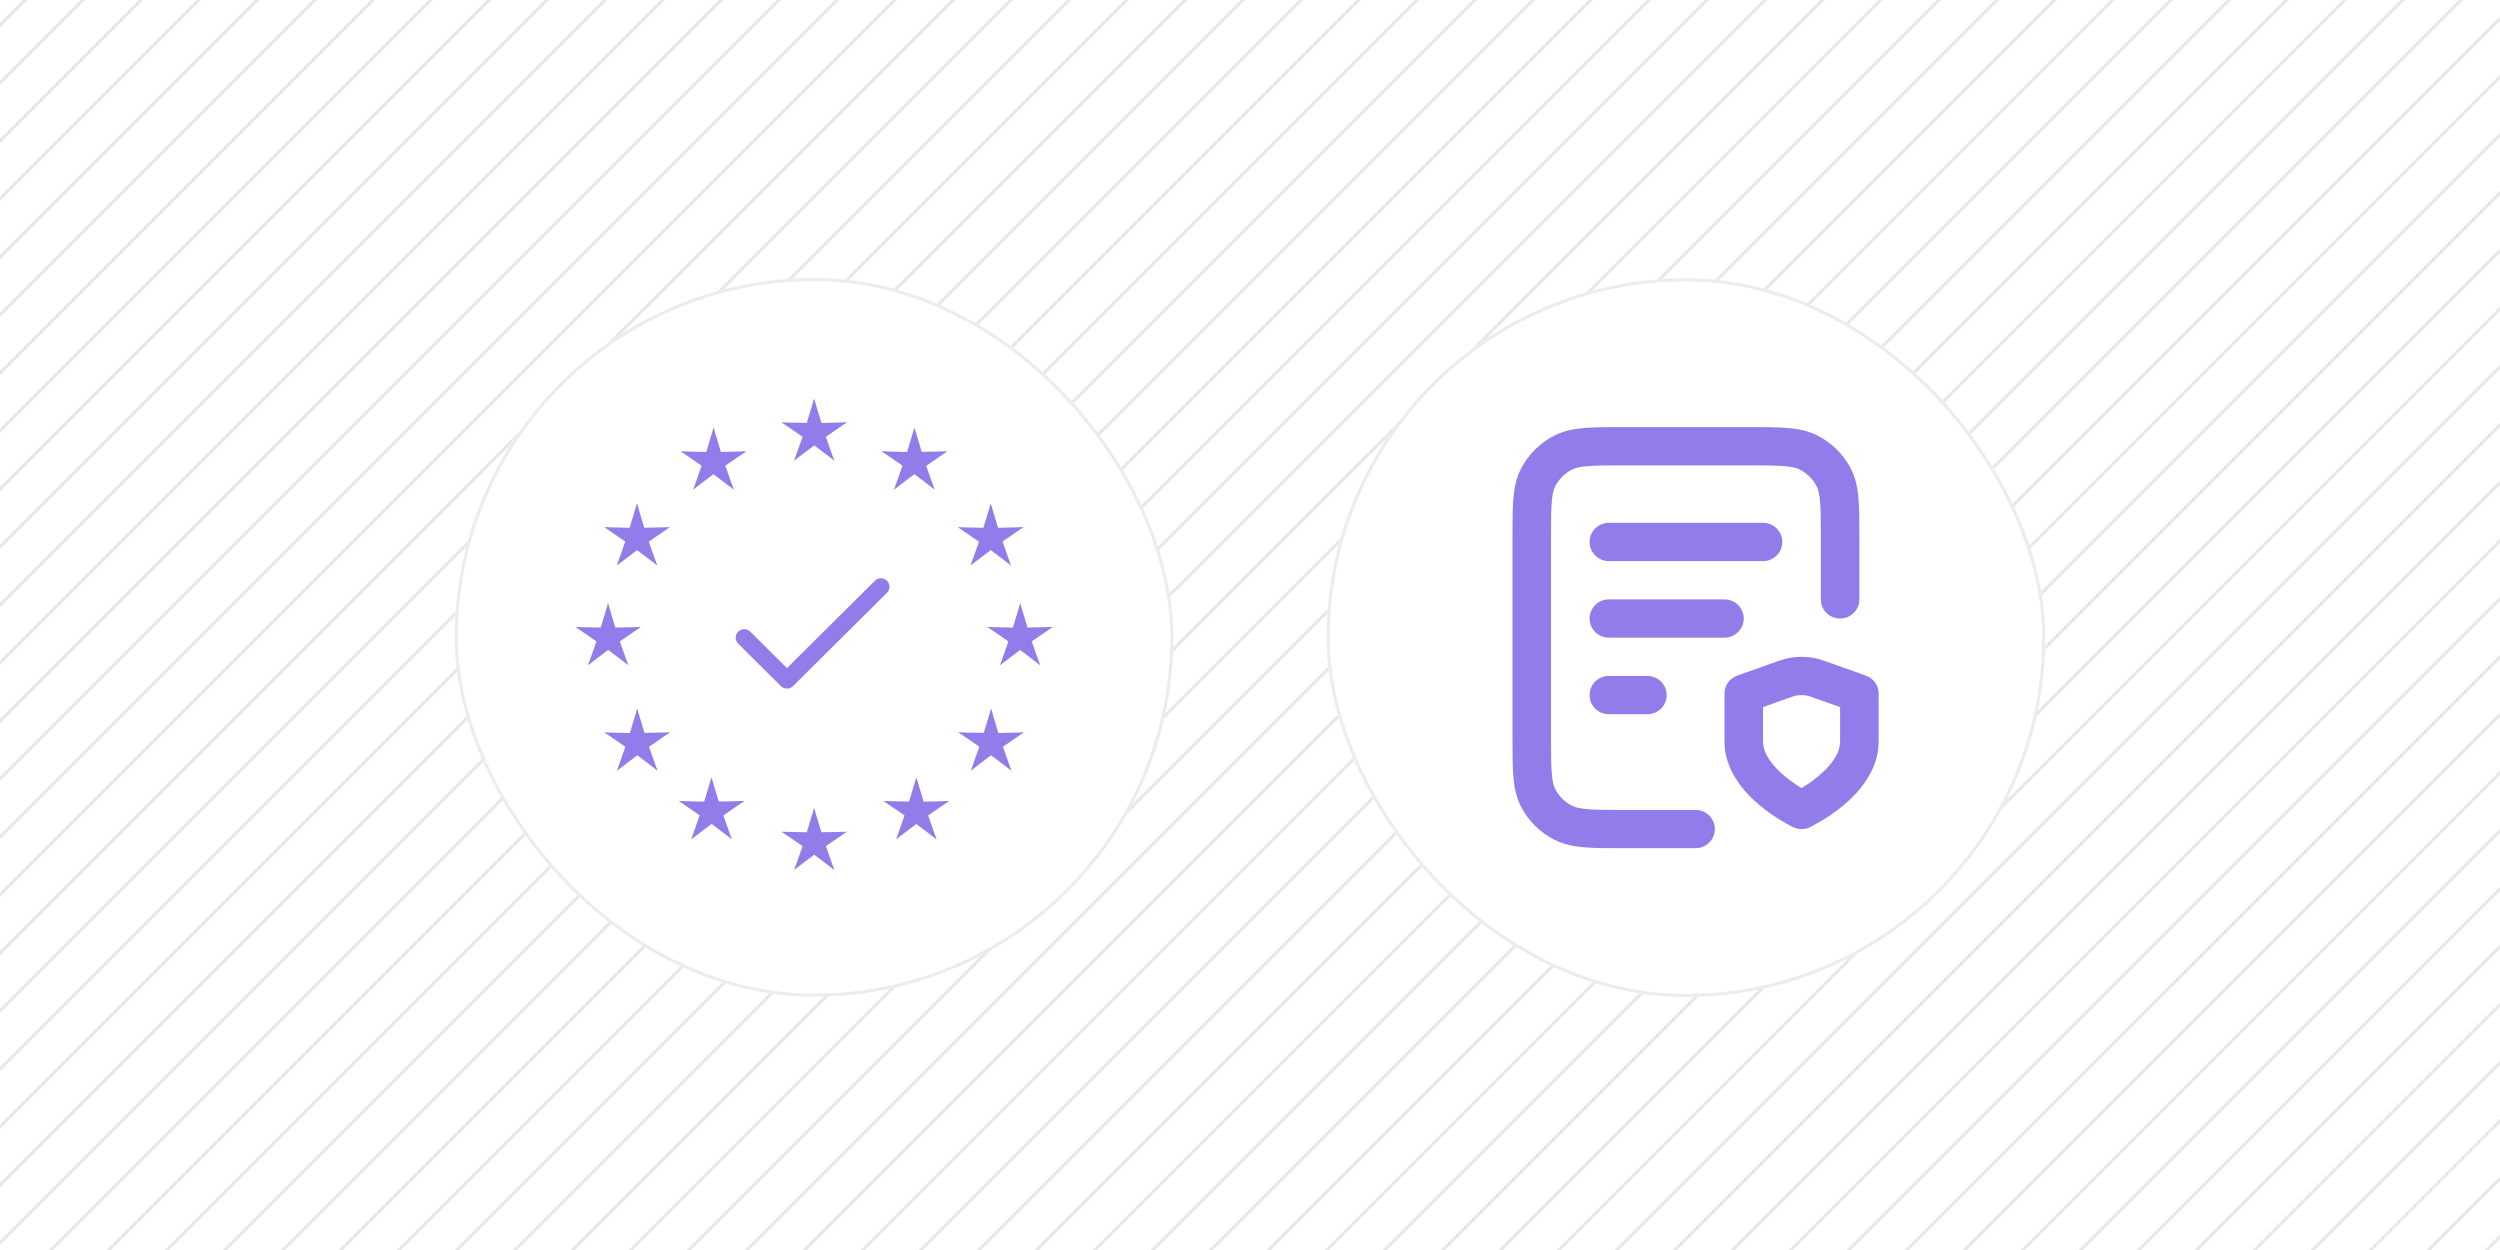 <svg width="800" height="400" viewBox="0 0 800 400" fill="none" xmlns="http://www.w3.org/2000/svg">
<g clip-path="url(#clip0_7734_54243)">
<g clip-path="url(#clip1_7734_54243)">
<line x1="1243.24" y1="-28.928" x2="784.678" y2="429.631" stroke="#E7E7E7"/>
<line x1="1224.68" y1="-28.928" x2="766.119" y2="429.631" stroke="#E7E7E7"/>
<line x1="1206.12" y1="-28.928" x2="747.56" y2="429.631" stroke="#E7E7E7"/>
<line x1="1187.56" y1="-28.928" x2="729.002" y2="429.631" stroke="#E7E7E7"/>
<line x1="1169" y1="-28.928" x2="710.443" y2="429.631" stroke="#E7E7E7"/>
<line x1="1150.44" y1="-28.928" x2="691.885" y2="429.631" stroke="#E7E7E7"/>
<line x1="1131.88" y1="-28.928" x2="673.326" y2="429.631" stroke="#E7E7E7"/>
<line x1="1113.33" y1="-28.928" x2="654.767" y2="429.631" stroke="#E7E7E7"/>
<line x1="1094.77" y1="-28.928" x2="636.209" y2="429.631" stroke="#E7E7E7"/>
<line x1="1076.21" y1="-28.928" x2="617.65" y2="429.631" stroke="#E7E7E7"/>
<line x1="1057.65" y1="-28.928" x2="599.092" y2="429.631" stroke="#E7E7E7"/>
<line x1="1039.09" y1="-28.928" x2="580.529" y2="429.631" stroke="#E7E7E7"/>
<line x1="1020.53" y1="-28.928" x2="561.971" y2="429.631" stroke="#E7E7E7"/>
<line x1="1001.97" y1="-28.928" x2="543.412" y2="429.631" stroke="#E7E7E7"/>
<line x1="983.412" y1="-28.928" x2="524.853" y2="429.631" stroke="#E7E7E7"/>
<line x1="964.854" y1="-28.928" x2="506.295" y2="429.631" stroke="#E7E7E7"/>
<line x1="946.295" y1="-28.928" x2="487.736" y2="429.631" stroke="#E7E7E7"/>
<line x1="927.736" y1="-28.928" x2="469.178" y2="429.631" stroke="#E7E7E7"/>
<line x1="909.178" y1="-28.928" x2="450.619" y2="429.631" stroke="#E7E7E7"/>
<line x1="890.619" y1="-28.928" x2="432.06" y2="429.631" stroke="#E7E7E7"/>
<line x1="872.061" y1="-28.928" x2="413.502" y2="429.631" stroke="#E7E7E7"/>
<line x1="853.502" y1="-28.928" x2="394.943" y2="429.631" stroke="#E7E7E7"/>
<line x1="834.943" y1="-28.928" x2="376.385" y2="429.631" stroke="#E7E7E7"/>
<line x1="816.385" y1="-28.928" x2="357.826" y2="429.631" stroke="#E7E7E7"/>
<line x1="797.826" y1="-28.928" x2="339.267" y2="429.631" stroke="#E7E7E7"/>
<line x1="779.268" y1="-28.928" x2="320.709" y2="429.631" stroke="#E7E7E7"/>
<line x1="760.709" y1="-28.928" x2="302.15" y2="429.631" stroke="#E7E7E7"/>
<line x1="742.15" y1="-28.928" x2="283.592" y2="429.631" stroke="#E7E7E7"/>
<line x1="723.592" y1="-28.928" x2="265.033" y2="429.631" stroke="#E7E7E7"/>
<line x1="705.033" y1="-28.928" x2="246.475" y2="429.631" stroke="#E7E7E7"/>
<line x1="686.475" y1="-28.928" x2="227.916" y2="429.631" stroke="#E7E7E7"/>
<line x1="667.916" y1="-28.928" x2="209.357" y2="429.631" stroke="#E7E7E7"/>
<line x1="649.357" y1="-28.928" x2="190.799" y2="429.631" stroke="#E7E7E7"/>
<line x1="630.799" y1="-28.928" x2="172.24" y2="429.631" stroke="#E7E7E7"/>
<line x1="612.24" y1="-28.928" x2="153.682" y2="429.631" stroke="#E7E7E7"/>
<line x1="593.682" y1="-28.928" x2="135.123" y2="429.631" stroke="#E7E7E7"/>
<line x1="575.123" y1="-28.928" x2="116.564" y2="429.631" stroke="#E7E7E7"/>
<line x1="556.564" y1="-28.928" x2="98.006" y2="429.631" stroke="#E7E7E7"/>
<line x1="538.006" y1="-28.928" x2="79.447" y2="429.631" stroke="#E7E7E7"/>
<line x1="519.447" y1="-28.928" x2="60.889" y2="429.631" stroke="#E7E7E7"/>
<line x1="500.885" y1="-28.928" x2="42.326" y2="429.631" stroke="#E7E7E7"/>
<line x1="482.326" y1="-28.928" x2="23.767" y2="429.631" stroke="#E7E7E7"/>
<line x1="463.768" y1="-28.928" x2="5.209" y2="429.631" stroke="#E7E7E7"/>
<line x1="445.209" y1="-28.928" x2="-13.35" y2="429.631" stroke="#E7E7E7"/>
<line x1="426.65" y1="-28.928" x2="-31.908" y2="429.631" stroke="#E7E7E7"/>
<line x1="408.092" y1="-28.928" x2="-50.467" y2="429.631" stroke="#E7E7E7"/>
<line x1="389.533" y1="-28.928" x2="-69.025" y2="429.631" stroke="#E7E7E7"/>
<line x1="370.975" y1="-28.928" x2="-87.584" y2="429.631" stroke="#E7E7E7"/>
<line x1="352.416" y1="-28.928" x2="-106.143" y2="429.631" stroke="#E7E7E7"/>
<line x1="333.857" y1="-28.928" x2="-124.701" y2="429.631" stroke="#E7E7E7"/>
<line x1="315.299" y1="-28.928" x2="-143.26" y2="429.631" stroke="#E7E7E7"/>
<line x1="296.74" y1="-28.928" x2="-161.818" y2="429.631" stroke="#E7E7E7"/>
<line x1="278.182" y1="-28.928" x2="-180.377" y2="429.631" stroke="#E7E7E7"/>
<line x1="259.623" y1="-28.928" x2="-198.936" y2="429.631" stroke="#E7E7E7"/>
<line x1="241.064" y1="-28.928" x2="-217.494" y2="429.631" stroke="#E7E7E7"/>
<line x1="222.506" y1="-28.928" x2="-236.053" y2="429.631" stroke="#E7E7E7"/>
<line x1="203.947" y1="-28.928" x2="-254.611" y2="429.631" stroke="#E7E7E7"/>
<line x1="185.389" y1="-28.928" x2="-273.17" y2="429.631" stroke="#E7E7E7"/>
<line x1="166.83" y1="-28.928" x2="-291.729" y2="429.631" stroke="#E7E7E7"/>
<line x1="148.272" y1="-28.928" x2="-310.287" y2="429.631" stroke="#E7E7E7"/>
<line x1="129.713" y1="-28.928" x2="-328.846" y2="429.631" stroke="#E7E7E7"/>
<line x1="111.154" y1="-28.928" x2="-347.404" y2="429.631" stroke="#E7E7E7"/>
<line x1="92.596" y1="-28.928" x2="-365.963" y2="429.631" stroke="#E7E7E7"/>
<line x1="74.037" y1="-28.928" x2="-384.522" y2="429.631" stroke="#E7E7E7"/>
<line x1="55.479" y1="-28.928" x2="-403.08" y2="429.631" stroke="#E7E7E7"/>
<line x1="36.92" y1="-28.928" x2="-421.639" y2="429.631" stroke="#E7E7E7"/>
</g>
<g filter="url(#filter0_d_7734_54243)">
<rect x="145.5" y="84.949" width="230" height="230" rx="115" fill="white"/>
<rect x="146" y="85.449" width="229" height="229" rx="114.5" stroke="#ECECED"/>
<path d="M260.501 123.619L257.205 134.535L262.699 135.627L260.501 123.619Z" fill="#927CE9"/>
<path d="M260.522 123.619L263.818 134.535L258.324 135.627L260.522 123.619Z" fill="#927CE9"/>
<path d="M270.963 131.172L259.497 131.414L260.158 136.952L270.963 131.172Z" fill="#927CE9"/>
<path d="M270.957 131.168L261.538 137.652L258.788 132.786L270.957 131.168Z" fill="#927CE9"/>
<path d="M266.948 143.369L263.148 132.611L258.062 134.931L266.948 143.369Z" fill="#927CE9"/>
<path d="M266.937 143.361L257.81 136.447L261.603 132.36L266.937 143.361Z" fill="#927CE9"/>
<path d="M250.123 131.172L261.589 131.414L260.928 136.952L250.123 131.172Z" fill="#927CE9"/>
<path d="M250.129 131.168L259.548 137.652L262.298 132.786L250.129 131.168Z" fill="#927CE9"/>
<path d="M254.142 143.369L257.942 132.611L263.027 134.931L254.142 143.369Z" fill="#927CE9"/>
<path d="M254.155 143.361L263.282 136.447L259.489 132.36L254.155 143.361Z" fill="#927CE9"/>
<path d="M260.501 254.604L257.205 265.52L262.699 266.611L260.501 254.604Z" fill="#927CE9"/>
<path d="M260.522 254.604L263.818 265.52L258.324 266.611L260.522 254.604Z" fill="#927CE9"/>
<path d="M270.963 262.162L259.497 262.404L260.158 267.943L270.963 262.162Z" fill="#927CE9"/>
<path d="M270.957 262.158L261.538 268.642L258.788 263.776L270.957 262.158Z" fill="#927CE9"/>
<path d="M266.958 274.352L263.158 263.594L258.072 265.914L266.958 274.352Z" fill="#927CE9"/>
<path d="M266.945 274.344L257.818 267.43L261.611 263.343L266.945 274.344Z" fill="#927CE9"/>
<path d="M250.113 262.159L261.58 262.4L260.918 267.939L250.113 262.159Z" fill="#927CE9"/>
<path d="M250.119 262.154L259.539 268.638L262.288 263.772L250.119 262.154Z" fill="#927CE9"/>
<path d="M254.15 274.346L257.95 263.588L263.035 265.908L254.15 274.346Z" fill="#927CE9"/>
<path d="M254.163 274.338L263.29 267.424L259.497 263.337L254.163 274.338Z" fill="#927CE9"/>
<path d="M194.568 189.1L191.271 200.016L196.765 201.107L194.568 189.1Z" fill="#927CE9"/>
<path d="M194.581 189.1L197.877 200.016L192.383 201.107L194.581 189.1Z" fill="#927CE9"/>
<path d="M205.043 196.647L193.577 196.888L194.238 202.427L205.043 196.647Z" fill="#927CE9"/>
<path d="M205.037 196.644L195.618 203.129L192.868 198.262L205.037 196.644Z" fill="#927CE9"/>
<path d="M201.016 208.84L197.216 198.082L192.131 200.402L201.016 208.84Z" fill="#927CE9"/>
<path d="M201.005 208.832L191.878 201.918L195.671 197.831L201.005 208.832Z" fill="#927CE9"/>
<path d="M184.156 196.647L195.623 196.888L194.961 202.427L184.156 196.647Z" fill="#927CE9"/>
<path d="M184.162 196.642L193.582 203.127L196.331 198.26L184.162 196.642Z" fill="#927CE9"/>
<path d="M188.183 208.84L191.983 198.082L197.068 200.402L188.183 208.84Z" fill="#927CE9"/>
<path d="M188.196 208.832L197.323 201.918L193.53 197.831L188.196 208.832Z" fill="#927CE9"/>
<path d="M221.844 152.631L230.972 145.717L227.179 141.63L221.844 152.631Z" fill="#927CE9"/>
<path d="M221.851 152.633L225.651 141.875L230.736 144.194L221.851 152.633Z" fill="#927CE9"/>
<path d="M217.879 140.464L227.304 146.95L230.05 142.09L217.879 140.464Z" fill="#927CE9"/>
<path d="M217.895 140.444L229.362 140.694L228.705 146.228L217.895 140.444Z" fill="#927CE9"/>
<path d="M228.348 132.891L225.048 143.806L230.528 144.891L228.348 132.891Z" fill="#927CE9"/>
<path d="M228.365 132.894L231.643 143.802L226.16 144.898L228.365 132.894Z" fill="#927CE9"/>
<path d="M234.764 152.645L225.64 145.745L229.445 141.65L234.764 152.645Z" fill="#927CE9"/>
<path d="M234.783 152.629L230.999 141.874L225.904 144.204L234.783 152.629Z" fill="#927CE9"/>
<path d="M238.759 140.435L229.322 146.925L226.583 142.076L238.759 140.435Z" fill="#927CE9"/>
<path d="M238.751 140.436L227.281 140.702L227.93 146.226L238.751 140.436Z" fill="#927CE9"/>
<path d="M210.294 176.912L206.493 166.154L201.408 168.474L210.294 176.912Z" fill="#927CE9"/>
<path d="M210.282 176.902L201.155 169.988L204.948 165.901L210.282 176.902Z" fill="#927CE9"/>
<path d="M197.418 176.92L206.542 170.02L202.737 165.925L197.418 176.92Z" fill="#927CE9"/>
<path d="M197.41 176.91L201.194 166.155L206.289 168.485L197.41 176.91Z" fill="#927CE9"/>
<path d="M193.411 164.707L202.848 171.196L205.587 166.348L193.411 164.707Z" fill="#927CE9"/>
<path d="M193.419 164.703L204.889 164.969L204.239 170.493L193.419 164.703Z" fill="#927CE9"/>
<path d="M214.301 164.722L204.876 171.208L202.13 166.347L214.301 164.722Z" fill="#927CE9"/>
<path d="M214.283 164.702L202.815 164.952L203.473 170.486L214.283 164.702Z" fill="#927CE9"/>
<path d="M203.83 157.153L207.13 168.067L201.65 169.153L203.83 157.153Z" fill="#927CE9"/>
<path d="M203.812 157.156L200.534 168.064L206.017 169.16L203.812 157.156Z" fill="#927CE9"/>
<path d="M214.353 230.357L202.888 230.591L203.553 236.134L214.353 230.357Z" fill="#927CE9"/>
<path d="M214.356 230.362L204.941 236.845L202.188 231.974L214.356 230.362Z" fill="#927CE9"/>
<path d="M210.377 242.566L206.563 231.805L201.486 234.116L210.377 242.566Z" fill="#927CE9"/>
<path d="M210.363 242.561L201.233 235.635L205.016 231.556L210.363 242.561Z" fill="#927CE9"/>
<path d="M197.472 242.576L206.595 235.682L202.786 231.583L197.472 242.576Z" fill="#927CE9"/>
<path d="M197.45 242.563L201.227 231.809L206.326 234.142L197.45 242.563Z" fill="#927CE9"/>
<path d="M203.907 222.835L207.212 233.747L201.746 234.826L203.907 222.835Z" fill="#927CE9"/>
<path d="M203.882 222.841L200.626 233.739L206.095 234.842L203.882 222.841Z" fill="#927CE9"/>
<path d="M193.414 230.379L204.883 230.646L204.235 236.169L193.414 230.379Z" fill="#927CE9"/>
<path d="M193.432 230.377L202.87 236.867L205.609 232.02L193.432 230.377Z" fill="#927CE9"/>
<path d="M238.158 252.325L226.693 252.56L227.357 258.103L238.158 252.325Z" fill="#927CE9"/>
<path d="M238.158 252.331L228.743 258.814L225.991 253.943L238.158 252.331Z" fill="#927CE9"/>
<path d="M234.172 264.55L230.358 253.79L225.281 256.1L234.172 264.55Z" fill="#927CE9"/>
<path d="M234.158 264.544L225.028 257.618L228.811 253.538L234.158 264.544Z" fill="#927CE9"/>
<path d="M221.23 264.541L230.352 257.647L226.544 253.548L221.23 264.541Z" fill="#927CE9"/>
<path d="M221.207 264.527L224.985 253.774L230.084 256.107L221.207 264.527Z" fill="#927CE9"/>
<path d="M227.68 244.786L230.985 255.698L225.52 256.777L227.68 244.786Z" fill="#927CE9"/>
<path d="M227.655 244.79L224.399 255.689L229.869 256.791L227.655 244.79Z" fill="#927CE9"/>
<path d="M217.226 252.336L228.696 252.603L228.048 258.126L217.226 252.336Z" fill="#927CE9"/>
<path d="M217.245 252.336L226.682 258.826L229.421 253.979L217.245 252.336Z" fill="#927CE9"/>
<path d="M326.479 189.104L329.775 200.02L324.282 201.111L326.479 189.104Z" fill="#927CE9"/>
<path d="M326.466 189.104L323.17 200.02L328.664 201.111L326.466 189.104Z" fill="#927CE9"/>
<path d="M315.998 196.653L327.464 196.894L326.803 202.433L315.998 196.653Z" fill="#927CE9"/>
<path d="M316.004 196.648L325.423 203.132L328.173 198.266L316.004 196.648Z" fill="#927CE9"/>
<path d="M320.013 208.846L323.813 198.088L328.899 200.408L320.013 208.846Z" fill="#927CE9"/>
<path d="M320.024 208.836L329.151 201.922L325.358 197.835L320.024 208.836Z" fill="#927CE9"/>
<path d="M336.848 196.649L325.381 196.89L326.043 202.429L336.848 196.649Z" fill="#927CE9"/>
<path d="M336.842 196.644L327.422 203.129L324.673 198.262L336.842 196.644Z" fill="#927CE9"/>
<path d="M332.829 208.838L329.029 198.08L323.943 200.4L332.829 208.838Z" fill="#927CE9"/>
<path d="M332.816 208.83L323.689 201.916L327.482 197.829L332.816 208.83Z" fill="#927CE9"/>
<path d="M299.054 152.625L289.927 145.711L293.719 141.624L299.054 152.625Z" fill="#927CE9"/>
<path d="M299.048 152.627L295.247 141.869L290.162 144.189L299.048 152.627Z" fill="#927CE9"/>
<path d="M303.079 140.45L293.653 146.936L290.907 142.076L303.079 140.45Z" fill="#927CE9"/>
<path d="M303.062 140.425L291.595 140.674L292.252 146.208L303.062 140.425Z" fill="#927CE9"/>
<path d="M292.619 132.887L295.919 143.802L290.439 144.888L292.619 132.887Z" fill="#927CE9"/>
<path d="M292.602 132.888L289.324 143.796L294.806 144.893L292.602 132.888Z" fill="#927CE9"/>
<path d="M286.123 152.643L295.247 145.743L291.442 141.648L286.123 152.643Z" fill="#927CE9"/>
<path d="M286.113 152.627L289.897 141.872L294.992 144.202L286.113 152.627Z" fill="#927CE9"/>
<path d="M282.147 140.429L291.584 146.919L294.324 142.07L282.147 140.429Z" fill="#927CE9"/>
<path d="M282.155 140.432L293.625 140.698L292.976 146.222L282.155 140.432Z" fill="#927CE9"/>
<path d="M310.593 176.912L314.393 166.154L319.479 168.474L310.593 176.912Z" fill="#927CE9"/>
<path d="M310.606 176.902L319.733 169.988L315.941 165.901L310.606 176.902Z" fill="#927CE9"/>
<path d="M323.486 176.91L314.363 170.011L318.167 165.915L323.486 176.91Z" fill="#927CE9"/>
<path d="M323.496 176.9L319.712 166.145L314.617 168.475L323.496 176.9Z" fill="#927CE9"/>
<path d="M327.483 164.701L318.047 171.19L315.307 166.342L327.483 164.701Z" fill="#927CE9"/>
<path d="M327.476 164.703L316.006 164.969L316.655 170.493L327.476 164.703Z" fill="#927CE9"/>
<path d="M306.558 164.735L315.983 171.221L318.73 166.361L306.558 164.735Z" fill="#927CE9"/>
<path d="M306.575 164.716L318.042 164.965L317.385 170.499L306.575 164.716Z" fill="#927CE9"/>
<path d="M317.027 157.169L313.727 168.083L319.208 169.169L317.027 157.169Z" fill="#927CE9"/>
<path d="M317.045 157.169L320.323 168.077L314.84 169.174L317.045 157.169Z" fill="#927CE9"/>
<path d="M306.715 230.353L318.18 230.587L317.516 236.13L306.715 230.353Z" fill="#927CE9"/>
<path d="M306.715 230.358L316.13 236.841L318.882 231.97L306.715 230.358Z" fill="#927CE9"/>
<path d="M310.689 242.566L314.503 231.805L319.58 234.116L310.689 242.566Z" fill="#927CE9"/>
<path d="M310.703 242.561L319.833 235.635L316.051 231.556L310.703 242.561Z" fill="#927CE9"/>
<path d="M323.584 242.574L314.462 235.68L318.271 231.581L323.584 242.574Z" fill="#927CE9"/>
<path d="M323.607 242.561L319.829 231.807L314.73 234.141L323.607 242.561Z" fill="#927CE9"/>
<path d="M317.134 222.831L313.829 233.743L319.295 234.822L317.134 222.831Z" fill="#927CE9"/>
<path d="M317.161 222.835L320.417 233.734L314.948 234.836L317.161 222.835Z" fill="#927CE9"/>
<path d="M327.616 230.375L316.146 230.642L316.794 236.165L327.616 230.375Z" fill="#927CE9"/>
<path d="M327.597 230.375L318.16 236.865L315.421 232.018L327.597 230.375Z" fill="#927CE9"/>
<path d="M282.766 252.335L294.231 252.57L293.567 258.113L282.766 252.335Z" fill="#927CE9"/>
<path d="M282.765 252.341L292.18 258.824L294.933 253.953L282.765 252.341Z" fill="#927CE9"/>
<path d="M286.769 264.544L290.583 253.784L295.66 256.095L286.769 264.544Z" fill="#927CE9"/>
<path d="M286.784 264.54L295.913 257.614L292.131 253.534L286.784 264.54Z" fill="#927CE9"/>
<path d="M299.655 264.549L290.532 257.654L294.341 253.556L299.655 264.549Z" fill="#927CE9"/>
<path d="M299.677 264.535L295.9 253.781L290.801 256.115L299.677 264.535Z" fill="#927CE9"/>
<path d="M293.224 244.803L289.919 255.716L295.384 256.795L293.224 244.803Z" fill="#927CE9"/>
<path d="M293.249 244.808L296.505 255.706L291.035 256.809L293.249 244.808Z" fill="#927CE9"/>
<path d="M303.708 252.34L292.238 252.607L292.886 258.13L303.708 252.34Z" fill="#927CE9"/>
<path d="M303.677 252.34L294.24 258.83L291.501 253.982L303.677 252.34Z" fill="#927CE9"/>
<path fill-rule="evenodd" clip-rule="evenodd" d="M283.836 181.835C284.904 182.895 284.904 184.615 283.836 185.676L253.76 215.556C252.692 216.617 250.961 216.617 249.893 215.556L236.223 201.974C235.155 200.914 235.155 199.194 236.223 198.133C237.29 197.072 239.022 197.072 240.089 198.133L251.827 209.794L279.969 181.835C281.037 180.774 282.768 180.774 283.836 181.835Z" fill="#927CE9"/>
</g>
<g filter="url(#filter1_d_7734_54243)">
<rect x="424.5" y="85.051" width="230" height="230" rx="115" fill="white"/>
<rect x="425" y="85.551" width="229" height="229" rx="114.5" stroke="#ECECED"/>
<path fill-rule="evenodd" clip-rule="evenodd" d="M519.512 132.676H559.488C564.452 132.676 568.549 132.676 571.886 132.946C575.353 133.228 578.539 133.831 581.532 135.346C586.173 137.695 589.947 141.443 592.311 146.053C593.836 149.026 594.444 152.191 594.727 155.633C595 158.948 595 163.017 595 167.948V187.801C595 191.184 592.239 193.926 588.833 193.926C585.428 193.926 582.667 191.184 582.667 187.801V168.201C582.667 162.954 582.662 159.388 582.435 156.631C582.214 153.946 581.814 152.572 581.322 151.614C580.14 149.309 578.253 147.435 575.933 146.261C574.968 145.773 573.586 145.375 570.882 145.156C568.106 144.931 564.516 144.926 559.233 144.926H519.767C514.484 144.926 510.894 144.931 508.118 145.156C505.415 145.375 504.032 145.773 503.067 146.261C500.747 147.435 498.86 149.309 497.678 151.614C497.186 152.572 496.786 153.946 496.565 156.631C496.338 159.388 496.333 162.954 496.333 168.201V231.901C496.333 237.147 496.338 240.714 496.565 243.471C496.786 246.156 497.186 247.529 497.678 248.487C498.86 250.792 500.747 252.666 503.067 253.841C504.032 254.329 505.415 254.726 508.118 254.946C510.894 255.171 514.484 255.176 519.767 255.176H542.583C545.989 255.176 548.75 257.918 548.75 261.301C548.75 264.684 545.989 267.426 542.583 267.426H519.512C514.548 267.426 510.451 267.426 507.114 267.155C503.647 266.874 500.461 266.27 497.468 264.755C492.827 262.407 489.053 258.659 486.689 254.049C485.164 251.076 484.556 247.911 484.273 244.468C484 241.153 484 237.084 484 232.154V167.948C484 163.017 484 158.948 484.273 155.633C484.556 152.191 485.164 149.026 486.689 146.053C489.053 141.443 492.827 137.695 497.468 135.346C500.461 133.831 503.647 133.228 507.114 132.946C510.451 132.676 514.548 132.676 519.512 132.676ZM508.667 169.426C508.667 166.043 511.428 163.301 514.833 163.301H564.167C567.572 163.301 570.333 166.043 570.333 169.426C570.333 172.809 567.572 175.551 564.167 175.551H514.833C511.428 175.551 508.667 172.809 508.667 169.426ZM508.667 193.926C508.667 190.543 511.428 187.801 514.833 187.801H551.833C555.239 187.801 558 190.543 558 193.926C558 197.309 555.239 200.051 551.833 200.051H514.833C511.428 200.051 508.667 197.309 508.667 193.926ZM583.589 207.399C583.589 207.399 583.59 207.4 583.589 207.399L597.075 212.186C599.529 213.056 601.167 215.365 601.167 217.953V233.28C601.167 242.707 594.652 249.756 589.7 253.858C587.071 256.037 584.473 257.724 582.547 258.864C581.577 259.438 580.761 259.883 580.173 260.191C579.879 260.345 579.64 260.466 579.468 260.552L579.258 260.654L579.192 260.686L579.169 260.697L579.16 260.701C579.159 260.702 579.153 260.705 576.5 255.176C573.847 260.705 573.845 260.704 573.843 260.703L573.831 260.697L573.808 260.686L573.742 260.654L573.532 260.552C573.36 260.466 573.121 260.345 572.827 260.191C572.239 259.883 571.423 259.438 570.453 258.864C568.527 257.724 565.929 256.037 563.3 253.858C558.348 249.756 551.833 242.707 551.833 233.28V217.953C551.833 215.366 553.471 213.057 555.924 212.186L569.403 207.399C569.402 207.4 569.404 207.399 569.403 207.399C573.988 205.769 579.005 205.769 583.589 207.399ZM576.5 255.176L573.843 260.703C575.522 261.498 577.475 261.499 579.153 260.705L576.5 255.176ZM576.5 248.182C578.006 247.277 579.917 246.011 581.8 244.451C586.098 240.89 588.833 236.991 588.833 233.28V222.269L579.435 218.933C577.538 218.259 575.459 218.257 573.562 218.932L564.167 222.268V233.28C564.167 236.991 566.902 240.89 571.2 244.451C573.083 246.011 574.994 247.277 576.5 248.182ZM508.667 218.426C508.667 215.043 511.428 212.301 514.833 212.301H527.167C530.572 212.301 533.333 215.043 533.333 218.426C533.333 221.809 530.572 224.551 527.167 224.551H514.833C511.428 224.551 508.667 221.809 508.667 218.426Z" fill="#927CE9"/>
</g>
</g>
<defs>
<filter id="filter0_d_7734_54243" x="129.5" y="72.949" width="262" height="262" filterUnits="userSpaceOnUse" color-interpolation-filters="sRGB">
<feFlood flood-opacity="0" result="BackgroundImageFix"/>
<feColorMatrix in="SourceAlpha" type="matrix" values="0 0 0 0 0 0 0 0 0 0 0 0 0 0 0 0 0 0 127 0" result="hardAlpha"/>
<feOffset dy="4"/>
<feGaussianBlur stdDeviation="8"/>
<feColorMatrix type="matrix" values="0 0 0 0 0.027 0 0 0 0 0.035 0 0 0 0 0.039 0 0 0 0.09 0"/>
<feBlend mode="plus-darker" in2="BackgroundImageFix" result="effect1_dropShadow_7734_54243"/>
<feBlend mode="normal" in="SourceGraphic" in2="effect1_dropShadow_7734_54243" result="shape"/>
</filter>
<filter id="filter1_d_7734_54243" x="408.5" y="73.051" width="262" height="262" filterUnits="userSpaceOnUse" color-interpolation-filters="sRGB">
<feFlood flood-opacity="0" result="BackgroundImageFix"/>
<feColorMatrix in="SourceAlpha" type="matrix" values="0 0 0 0 0 0 0 0 0 0 0 0 0 0 0 0 0 0 127 0" result="hardAlpha"/>
<feOffset dy="4"/>
<feGaussianBlur stdDeviation="8"/>
<feColorMatrix type="matrix" values="0 0 0 0 0.027 0 0 0 0 0.035 0 0 0 0 0.039 0 0 0 0.09 0"/>
<feBlend mode="plus-darker" in2="BackgroundImageFix" result="effect1_dropShadow_7734_54243"/>
<feBlend mode="normal" in="SourceGraphic" in2="effect1_dropShadow_7734_54243" result="shape"/>
</filter>
<clipPath id="clip0_7734_54243">
<rect width="800" height="400" fill="white"/>
</clipPath>
<clipPath id="clip1_7734_54243">
<rect width="400" height="1423" fill="white" transform="matrix(0 1 -1 0 1280 0)"/>
</clipPath>
</defs>
</svg>
